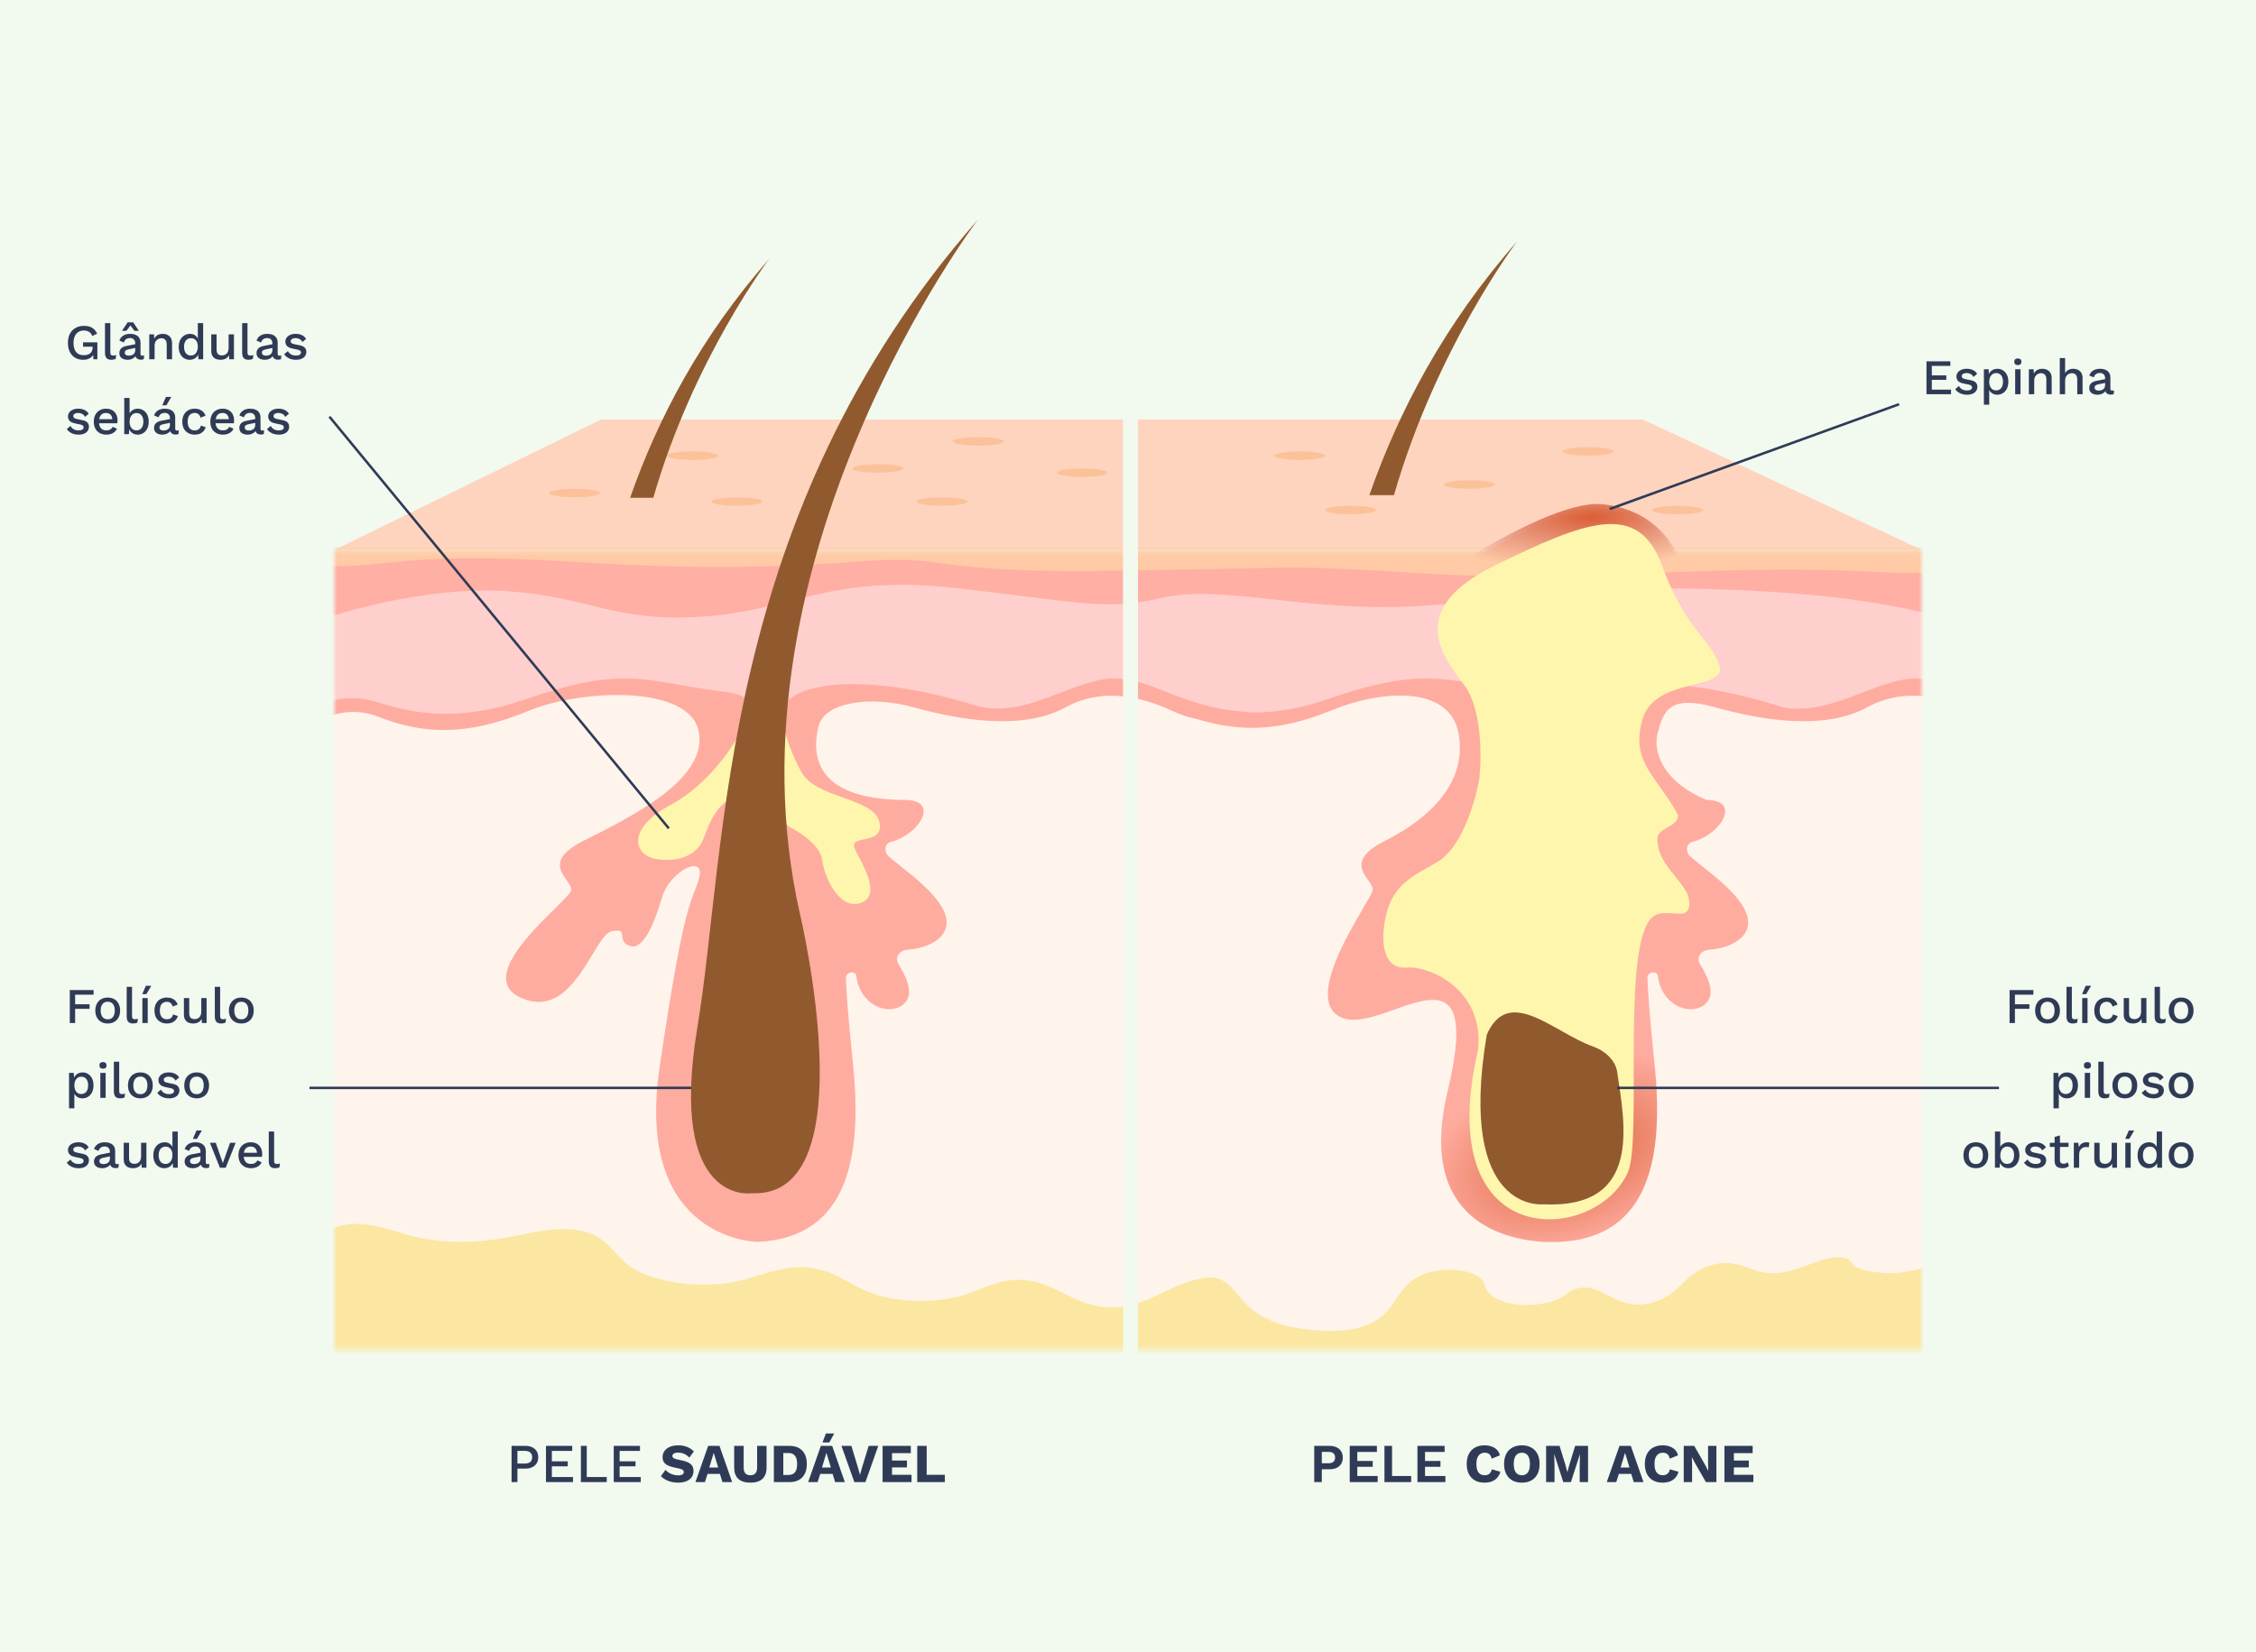 <svg xmlns="http://www.w3.org/2000/svg" xmlns:xlink="http://www.w3.org/1999/xlink" width="452" height="331" fill="none" xmlns:v="https://vecta.io/nano"><path fill="#f2f9ef" d="M0 0h452v331H0z"/><path d="M329.182 84.077H120.391L67.055 110.172H385L329.182 84.077Z" fill="#fed4be"/><g fill="#fbc29a"><path d="M115.118 99.654c2.821 0 5.107-.382 5.107-.854s-2.286-.854-5.107-.854-5.106.382-5.106.854 2.286.854 5.106.854z"/><use xlink:href="#D"/><use xlink:href="#E"/><use xlink:href="#E" x="41.123"/><path d="M175.874 94.725c2.821 0 5.107-.382 5.107-.854s-2.286-.854-5.107-.854-5.106.382-5.106.854 2.286.854 5.106.854zm20.114-5.421c2.82 0 5.106-.382 5.106-.854s-2.286-.854-5.106-.854-5.107.382-5.107.854 2.286.854 5.107.854zm20.837 6.276c2.821 0 5.107-.382 5.107-.854s-2.286-.854-5.107-.854-5.106.382-5.106.854 2.286.854 5.106.854zm53.813 7.486c2.82 0 5.107-.383 5.107-.854s-2.287-.854-5.107-.854-5.107.382-5.107.854 2.287.854 5.107.854zm47.551-11.756c2.82 0 5.106-.382 5.106-.854s-2.286-.854-5.106-.854-5.107.382-5.107.854 2.286.854 5.107.854zm-23.78 6.638c2.821 0 5.107-.382 5.107-.854s-2.286-.854-5.107-.854-5.106.382-5.106.854 2.286.854 5.106.854z"/><use xlink:href="#D" x="121.668"/><path d="M336.062 103.066c2.82 0 5.106-.383 5.106-.854s-2.286-.854-5.106-.854-5.107.382-5.107.854 2.286.854 5.107.854z"/></g><mask id="A" maskUnits="userSpaceOnUse" x="67" y="110" width="318" height="161" mask-type="alpha"><path fill="#d9d9d9" d="M67 110.214h318v160.307H67z"/></mask><g mask="url(#A)"><path d="M390.227 135.479H60.029V267.907H390.227V135.479Z" fill="#fef4ec"/><path d="M388.484 111.085H59.158v18.296H388.484v-18.296z" fill="#ffafa4"/><path d="M66.104 123.58s19.011-6.355 35.909-5.083 20.701 6.144 38.444 5.083 25.632-8.545 50.556-5.792 30.129 4.733 41.96 1.978 28.799 2.973 50.673 1.696c19.363-1.131 31.791-3.982 54.823-3.516 23.57.479 37.986 2.363 50.657 5.752l-1.512 13.524-24.394 5.227-28.315-3.92-20.609 4.902-26.874-6.209-15.653 3.074-23.552 3.896-25.702-6.404-23.087 5.532-24.473-5.532-25.187 6.404-27.009-6.404-30.493 6.404-27.88-3.016 1.717-17.596z" fill="#fecfcc"/><path d="M151.778 248.862s-24.745-.2-19.618-35.049 6.491-32.768 7.895-37.812-5.812-1.486-7.36 3.682-3.795 10.971-6.607 9.835.14-3.657-3.513-2.901-7.59 18.032-18.131 13.366 9.559-19.418 9.98-21.561-6.747-5.296 2.531-9.962 24.88-12.23 23.052-21.813-23.753-8.448-33.876-4.288-19.255 5.674-30.36 1.262-20.38 7.817-20.38 7.817l11.666-11.096s2.812-1.009 7.168 0 14.197 5.674 31.203-.253 22.542-4.258 33.675-2.342c10.35 1.782 11.867.072 11.164 9.15l6.579-5.135s.893-2.437 5.683-3.718c7.784-2.082 20.217-.628 32.721 3.271 10.077 3.144 20.212-5.674 28.417-5.343s13.223 6.041 26.727 6.73l-5.442 1.6s-4.638.641-9.511-1.6-13.437-5.614-21.996-.94-21.07 2.556-30.287 0c-8.81-2.443-17.987-1.087-19.175 3.819s-1.563 14.655 17.361 14.72c7.015.023 2.963 6.88-2.834 8.4-1.295.339-1.45 1.996-.507 2.86 2.328 2.127 7.688 5.655 10.356 9.644 3.544 5.301-.694 8.669-6.644 9.126-1.572.121-2.482 1.633-1.703 2.865 1.48 2.337 2.945 5.51 1.57 7.422-2.36 3.28-9.243 1.584-10.046-5.214l-.131-.269c-.699-.607-1.946-.137-1.919.788.072 2.587.406 7.588 1.395 17.068 1.899 18.241-.629 35.046-19.103 35.871z" fill="#ffaca0"/><use xlink:href="#F" fill="#ffaca0"/><use xlink:href="#F" fill="url(#B)"/><path d="M148.35 146.799s-5.041 9.684-13.98 14.489-7.422 10.099-2.867 10.855 8.264-.907 9.445-4.086 2.998-8.068 7.402-8.497 9.686 6.084 9.686 6.084 6.188 2.926 6.692 6.679 3.541 10.107 7.758 8.594.336-7.564-1.182-10.741 5.99-.566 4.891-5.447-12.546-4.691-15.515-9.834-4.048-10.742-4.048-10.742l-8.282 2.646z" fill="#fff6ad"/><path d="M65.133 113.378c5.452.343 10.885-.49 16.299-.964 16.16-1.417 32.668.343 49.033.962 12.284.465 24.673.284 36.88-.539 6.728-.454 13.703-1.094 20.194-.107 14.681 2.234 30.624 1.71 45.981 1.466l25.283-.467c8.861.063 17.671.623 26.458 1.182 29.136 1.855 58.883-1.87 88.112-.416 4.872.242 9.811.555 14.645.16 2.674-1.601 1.109-4.495-2.635-5.436-1.724-.433-3.718-.498-5.646-.553l-87.911-1.897c-22.995-.145-45.991.124-68.979.391l-68.887.802c-23.557-.297-47.163-.015-70.684.689l-10.808.371c-2.164.088-4.455.206-6.183.854s-2.635 2.721-1.151 3.502z" fill="#ffcaa5"/><path d="M64.794 248.91c-1.915-1.925 3.314-3.943 7.586-3.621s7.694 1.88 11.648 2.742c5.404 1.179 11.73 1.01 17.273.007 4.942-.893 10.237-2.431 15.071-1.406 5.21 1.106 6.392 4.429 9.424 6.806 4.504 3.532 14.532 5.004 22.176 3.257 4.45-1.018 8.481-3.007 13.35-2.736 5.45.304 8.45 3.206 12.691 4.936 5.334 2.174 13.529 2.406 19.324.544 3.399-1.092 6.31-2.867 10.353-2.963 7.303-.169 10.967 5.116 18.235 5.504 8.059.431 12.357-5.233 20.308-6.016 7.392.087 4.085 9.795 22.738 10.692 11.083.532 13.358-4.296 14.672-6.266s2.752-4.103 6.206-5.265c4.485-1.507 11.021-.408 11.583 2.272.996 4.774 11.687 5.333 16.241 2.04.671-.486 1.369-1.005 2.431-1.264 3.83-.932 6.338 2.311 10.311 3.081 4.5.872 8.497-1.685 10.512-3.867s5.563-4.819 10.226-4.193c2.431.326 4.109 1.504 6.532 1.841 3.779.527 7.19-1.115 10.412-2.231s6.221-1.355 7.113.544c.589 1.256 6.097 1.947 8.667 1.756s4.83-.913 7.21-1.428 5.241-.817 7.497-.179l-7.691 23.122H64.387l.407-27.709z" fill="#fbe7a2"/></g><path d="M320.985 101.907c-7.38-.71-21.966 7.556-28.336 11.778l44.45.627c-2.057-5.695-6.888-11.518-16.114-12.405z" fill="#ffcaa5"/><path d="M320.985 101.035c-7.38-.71-21.966 7.557-28.336 11.779l44.45.627c-2.057-5.696-6.888-11.518-16.114-12.406z" fill="url(#C)"/><path d="M150.598 239.112s-16.864 2.663-10.867-33.296S143.852 103.267 195.943 44c0 0-51.726 68.093-35.697 139.013 0 .002 13.702 57.192-9.648 56.099z" fill="#905a2e"/><path d="M336.715 183.101c2.355 0 1.931-3.139 1.051-4.569-2.062-3.35-5.854-6.275-5.703-10.504.08-2.247 4.147-2.213 4.147-4.669-4.147-7.841-9.619-10.455-7.148-19.167s17.167-5.663 15.425-10.891-6.721-6.969-11.523-20.038-15.485-8.712-33.346 0c-17.811 8.688-10.928 17.81-6.326 23.909l.037.05c3.682 4.879 3.546 14.811 3.018 19.167-1.029 5.148-3.666 13.708-8.57 16.474s-8.589 4.493-10.038 10.371c-.956 3.882-1.396 11.123 4.219 10.655 4.312-.359 15.482 4.319 14.175 16.517-9.583 41.383 23.959 38.769 30.058 24.394 2.957-6.97-1.743-48.353 5.572-51.466 1.243-.654 3.574-.233 4.952-.233z" fill="#fff6ad"/><g fill="#905a2e"><path d="M309.202 241.334s-17.324 1.981-11.327-33.978c4.414-10.067 13.43-.415 21.369 2.378 2.232.786 4.424 2.718 4.764 5.06 1.477 10.179 5.201 27.477-14.806 26.54z"/><path d="M126.242 99.759h4.647c8.018-27.855 23.258-47.918 23.258-47.918-13.809 15.711-22.377 32.134-27.905 47.918zm148.112-.537h4.932c8.512-29.569 24.689-50.866 24.689-50.866-14.658 16.678-23.754 34.111-29.621 50.866z" fill-rule="evenodd"/></g><path fill="#f2f9ef" d="M225 52.786h3v243h-3z"/><path d="M134 166L66 83.5M138.5 218H62m338.5 0H324m-1.5-116l58-21" stroke="#2f3b56" stroke-width=".5"/><g fill="#2f3b56"><path d="M16.66 72.1c-.62 0-1.157-.137-1.61-.41s-.807-.66-1.06-1.16c-.253-.507-.38-1.117-.38-1.83 0-.7.13-1.303.39-1.81.267-.507.64-.897 1.12-1.17.487-.28 1.043-.42 1.67-.42.687 0 1.24.127 1.66.38.427.253.767.647 1.02 1.18l-.99.47c-.127-.367-.337-.64-.63-.82-.287-.187-.637-.28-1.05-.28s-.777.097-1.09.29c-.307.193-.547.477-.72.85-.173.367-.26.81-.26 1.33 0 .527.077.977.23 1.35.153.367.383.647.69.84.313.193.697.29 1.15.29.247 0 .477-.03.69-.09.213-.067.4-.16.56-.28.16-.127.283-.283.37-.47.093-.193.14-.42.14-.68v-.19h-1.92v-.87h2.87V72h-.8l-.06-1.33.2.1c-.16.42-.427.747-.8.98-.367.233-.83.35-1.39.35zm5.446-7.35v5.85c0 .247.043.417.13.51s.23.14.43.14c.12 0 .22-.007.3-.02.087-.02.193-.053.32-.1l-.12.8c-.113.053-.243.093-.39.12-.147.033-.293.05-.44.05-.447 0-.777-.113-.99-.34-.207-.233-.31-.59-.31-1.07v-5.94h1.07zm4.985 4.04c0-.333-.093-.59-.28-.77-.18-.187-.43-.28-.75-.28-.3 0-.557.07-.77.21s-.37.367-.47.68l-.9-.38c.127-.407.373-.733.74-.98.373-.247.853-.37 1.44-.37.4 0 .753.067 1.06.2.307.127.547.32.72.58.18.26.27.593.27 1v2.23c0 .247.123.37.37.37.12 0 .237-.017.35-.05l-.06.74c-.153.073-.347.11-.58.11-.213 0-.407-.037-.58-.11-.167-.08-.3-.197-.4-.35-.093-.16-.14-.357-.14-.59v-.07l.22-.01c-.06.26-.183.477-.37.65-.187.167-.403.293-.65.38-.247.08-.497.12-.75.12-.313 0-.597-.05-.85-.15-.247-.1-.443-.25-.59-.45-.14-.207-.21-.46-.21-.76 0-.373.12-.68.36-.92.247-.24.593-.403 1.04-.49l1.94-.38-.01.75-1.41.29c-.28.053-.49.13-.63.23s-.21.247-.21.44c0 .187.07.337.21.45.147.107.34.16.58.16.167 0 .327-.02.48-.06.16-.04.303-.103.43-.19.127-.093.223-.21.29-.35.073-.147.11-.32.11-.52v-1.36zm.73-2.5h-.88l-.81-1.07-.81 1.07h-.88l1.13-1.69h1.12l1.13 1.69zM29.904 72v-5h.95l.07 1.3-.14-.14c.093-.287.227-.523.4-.71.18-.193.39-.333.63-.42.247-.087.507-.13.78-.13.353 0 .67.07.95.21.287.133.513.337.68.61s.25.62.25 1.04V72h-1.07v-2.91c0-.493-.103-.833-.31-1.02-.2-.193-.453-.29-.76-.29-.22 0-.433.053-.64.16-.207.1-.38.263-.52.49-.133.227-.2.53-.2.91V72h-1.07zm8.111.1c-.413 0-.79-.103-1.13-.31-.333-.207-.597-.503-.79-.89s-.29-.85-.29-1.39c0-.56.103-1.033.31-1.42s.483-.68.83-.88c.347-.207.727-.31 1.14-.31.427 0 .787.117 1.08.35s.49.537.59.91l-.12.11v-3.52h1.07V72h-.95l-.08-1.36.14.01c-.047.3-.157.56-.33.78-.173.213-.39.38-.65.5-.253.113-.527.17-.82.17zm.23-.86c.287 0 .533-.073.74-.22s.367-.353.48-.62.17-.587.17-.96c0-.347-.057-.643-.17-.89-.113-.253-.273-.447-.48-.58-.2-.133-.433-.2-.7-.2-.447 0-.793.153-1.04.46s-.37.73-.37 1.27.12.967.36 1.28c.24.307.577.46 1.01.46zm5.9.86c-.327 0-.63-.06-.91-.18-.273-.12-.493-.313-.66-.58s-.25-.613-.25-1.04V67h1.07v3.03c0 .453.097.767.29.94.193.167.463.25.81.25.167 0 .327-.027.48-.08.16-.06.303-.15.43-.27.127-.127.223-.287.29-.48.073-.193.11-.42.11-.68V67h1.07v5h-.94l-.05-.81c-.173.313-.407.543-.7.69s-.64.22-1.04.22zm5.442-7.35v5.85c0 .247.043.417.13.51s.23.14.43.14c.12 0 .22-.007.3-.02.087-.02.193-.053.32-.1l-.12.8c-.113.053-.243.093-.39.12-.147.033-.293.05-.44.05-.447 0-.777-.113-.99-.34-.207-.233-.31-.59-.31-1.07v-5.94h1.07zm4.985 4.04c0-.333-.093-.59-.28-.77-.18-.187-.43-.28-.75-.28-.3 0-.557.07-.77.21s-.37.367-.47.68l-.9-.38c.127-.407.373-.733.74-.98.373-.247.853-.37 1.44-.37.4 0 .753.067 1.06.2.307.127.547.32.72.58.18.26.27.593.27 1v2.23c0 .247.123.37.37.37.12 0 .237-.017.35-.05l-.06.74c-.153.073-.347.11-.58.11-.213 0-.407-.037-.58-.11-.167-.08-.3-.197-.4-.35-.093-.16-.14-.357-.14-.59v-.07l.22-.01c-.06.26-.183.477-.37.65-.187.167-.403.293-.65.38-.247.08-.497.12-.75.12-.313 0-.597-.05-.85-.15-.247-.1-.443-.25-.59-.45-.14-.207-.21-.46-.21-.76 0-.373.12-.68.36-.92.247-.24.593-.403 1.04-.49l1.94-.38-.01.75-1.41.29c-.28.053-.49.13-.63.23s-.21.247-.21.44c0 .187.07.337.21.45.147.107.34.16.58.16.167 0 .327-.02.48-.06.16-.04.303-.103.43-.19.127-.093.223-.21.29-.35.073-.147.11-.32.11-.52v-1.36zm4.713 3.31c-.5 0-.957-.097-1.37-.29s-.74-.467-.98-.82l.74-.64c.147.273.357.493.63.66.28.16.613.24 1 .24.307 0 .55-.053.73-.16s.27-.257.27-.45c0-.127-.043-.237-.13-.33-.08-.1-.237-.177-.47-.23l-1.05-.22c-.533-.107-.913-.277-1.14-.51-.227-.24-.34-.543-.34-.91 0-.273.08-.527.24-.76s.393-.42.7-.56c.313-.147.687-.22 1.12-.22.5 0 .927.09 1.28.27.353.173.623.423.81.75l-.74.62c-.127-.267-.313-.463-.56-.59-.247-.133-.503-.2-.77-.2-.213 0-.397.027-.55.08s-.27.127-.35.22-.12.203-.12.33c0 .133.05.25.15.35s.28.177.54.23l1.14.24c.48.093.817.253 1.01.48.2.22.3.49.3.81s-.083.603-.25.85c-.167.24-.407.427-.72.56s-.687.2-1.12.2zM15.73 87.1c-.5 0-.957-.097-1.37-.29s-.74-.467-.98-.82l.74-.64c.147.273.357.493.63.66.28.16.613.24 1 .24.307 0 .55-.053.73-.16s.27-.257.27-.45c0-.127-.043-.237-.13-.33-.08-.1-.237-.177-.47-.23l-1.05-.22c-.533-.107-.913-.277-1.14-.51-.227-.24-.34-.543-.34-.91 0-.273.08-.527.24-.76s.393-.42.7-.56c.313-.147.687-.22 1.12-.22.5 0 .927.09 1.28.27.353.173.623.423.81.75l-.74.62c-.127-.267-.313-.463-.56-.59-.247-.133-.503-.2-.77-.2-.213 0-.397.027-.55.08s-.27.127-.35.22-.12.203-.12.33c0 .133.05.25.15.35s.28.177.54.23l1.14.24c.48.093.817.253 1.01.48.2.22.3.49.3.81s-.083.603-.25.85c-.167.24-.407.427-.72.56s-.687.2-1.12.2zm5.583 0c-.5 0-.94-.103-1.32-.31s-.677-.503-.89-.89c-.207-.393-.31-.86-.31-1.4s.103-1.003.31-1.39c.213-.393.507-.693.88-.9s.797-.31 1.27-.31c.487 0 .9.1 1.24.3s.6.473.78.82.27.74.27 1.18l-.01.34-.03.28h-4.02V84h3.55l-.53.16c0-.453-.113-.8-.34-1.04-.227-.247-.537-.37-.93-.37-.287 0-.537.067-.75.2s-.377.333-.49.6c-.113.26-.17.58-.17.96 0 .373.06.69.18.95s.29.457.51.59.48.2.78.2c.333 0 .603-.063.81-.19s.37-.303.49-.53l.85.4c-.12.24-.283.45-.49.63-.2.173-.44.307-.72.4s-.587.14-.92.14zm6.261 0c-.293 0-.563-.057-.81-.17-.24-.113-.443-.27-.61-.47-.167-.207-.29-.437-.37-.69l.13-.17-.08 1.4h-.94v-7.25h1.07v3.51l-.12-.17c.127-.347.343-.63.65-.85.307-.227.677-.34 1.11-.34.4 0 .767.103 1.1.31.34.207.607.503.8.89s.29.857.29 1.41c0 .54-.1 1.003-.3 1.39-.193.387-.46.683-.8.89-.333.207-.707.31-1.12.31zm-.23-.86c.433 0 .77-.153 1.01-.46.247-.313.37-.74.37-1.28s-.12-.963-.36-1.27-.577-.46-1.01-.46c-.28 0-.523.073-.73.22-.207.14-.37.34-.49.6-.113.26-.17.57-.17.93 0 .353.057.66.17.92.113.253.273.45.48.59.213.14.457.21.73.21zm6.7-2.45c0-.333-.093-.59-.28-.77-.18-.187-.43-.28-.75-.28-.3 0-.557.07-.77.21s-.37.367-.47.68l-.9-.38c.127-.407.373-.733.74-.98.373-.247.853-.37 1.44-.37.4 0 .753.067 1.06.2.307.127.547.32.72.58.18.26.27.593.27 1v2.23c0 .247.123.37.37.37.12 0 .237-.017.35-.05l-.06.74c-.153.073-.347.11-.58.11-.213 0-.407-.037-.58-.11-.167-.08-.3-.197-.4-.35-.093-.16-.14-.357-.14-.59v-.07l.22-.01c-.06.26-.183.477-.37.65-.187.167-.403.293-.65.38-.247.08-.497.12-.75.12-.313 0-.597-.05-.85-.15-.247-.1-.443-.25-.59-.45-.14-.207-.21-.46-.21-.76 0-.373.12-.68.36-.92.247-.24.593-.403 1.04-.49l1.94-.38-.01.75-1.41.29c-.28.053-.49.13-.63.23s-.21.247-.21.44c0 .187.07.337.21.45.147.107.34.16.58.16.167 0 .327-.02.48-.06.16-.04.303-.103.43-.19.127-.093.223-.21.29-.35.073-.147.11-.32.11-.52v-1.36zm-.8-4.25h1.08l-.99 1.68h-.82l.73-1.68zm5.763 2.36c.4 0 .74.06 1.02.18.287.113.527.277.72.49s.34.457.44.73l-1.01.4c-.087-.307-.227-.54-.42-.7-.187-.167-.433-.25-.74-.25-.3 0-.557.07-.77.21-.213.133-.377.33-.49.59-.107.26-.16.58-.16.96 0 .373.057.69.17.95s.277.457.49.59.467.2.76.2c.227 0 .423-.037.59-.11.167-.08.303-.19.41-.33.113-.147.19-.323.23-.53l.97.33c-.093.3-.24.563-.44.79-.193.22-.437.393-.73.52-.293.12-.63.18-1.01.18-.493 0-.93-.103-1.31-.31s-.677-.503-.89-.89c-.207-.393-.31-.86-.31-1.4s.103-1.003.31-1.39c.213-.393.507-.693.88-.9.38-.207.81-.31 1.29-.31zm5.655 5.2c-.5 0-.94-.103-1.32-.31s-.677-.503-.89-.89c-.207-.393-.31-.86-.31-1.4s.103-1.003.31-1.39c.213-.393.507-.693.88-.9s.797-.31 1.27-.31c.487 0 .9.1 1.24.3s.6.473.78.82.27.74.27 1.18l-.01.34-.03.28h-4.02V84h3.55l-.53.16c0-.453-.113-.8-.34-1.04-.227-.247-.537-.37-.93-.37-.287 0-.537.067-.75.2s-.377.333-.49.6c-.113.26-.17.58-.17.96 0 .373.06.69.18.95s.29.457.51.59.48.2.78.2c.333 0 .603-.063.81-.19s.37-.303.49-.53l.85.4c-.12.24-.283.45-.49.63-.2.173-.44.307-.72.4s-.587.14-.92.14zm6.471-3.31c0-.333-.093-.59-.28-.77-.18-.187-.43-.28-.75-.28-.3 0-.557.07-.77.21s-.37.367-.47.68l-.9-.38c.127-.407.373-.733.74-.98.373-.247.853-.37 1.44-.37.4 0 .753.067 1.06.2.307.127.547.32.72.58.18.26.27.593.27 1v2.23c0 .247.123.37.37.37.12 0 .237-.017.35-.05l-.06.74c-.153.073-.347.11-.58.11-.213 0-.407-.037-.58-.11-.167-.08-.3-.197-.4-.35-.093-.16-.14-.357-.14-.59v-.07l.22-.01c-.06.26-.183.477-.37.65-.187.167-.403.293-.65.38-.247.08-.497.12-.75.12-.313 0-.597-.05-.85-.15-.247-.1-.443-.25-.59-.45-.14-.207-.21-.46-.21-.76 0-.373.12-.68.36-.92.247-.24.593-.403 1.04-.49l1.94-.38-.01.75-1.41.29c-.28.053-.49.13-.63.23s-.21.247-.21.44c0 .187.07.337.21.45.147.107.34.16.58.16.167 0 .327-.02.48-.06.16-.04.303-.103.43-.19.127-.093.223-.21.29-.35.073-.147.11-.32.11-.52v-1.36zm4.713 3.31c-.5 0-.957-.097-1.37-.29s-.74-.467-.98-.82l.74-.64c.147.273.357.493.63.66.28.16.613.24 1 .24.307 0 .55-.053.73-.16s.27-.257.27-.45c0-.127-.043-.237-.13-.33-.08-.1-.237-.177-.47-.23l-1.05-.22c-.533-.107-.913-.277-1.14-.51-.227-.24-.34-.543-.34-.91 0-.273.08-.527.24-.76s.393-.42.7-.56c.313-.147.687-.22 1.12-.22.5 0 .927.09 1.28.27.353.173.623.423.81.75l-.74.62c-.127-.267-.313-.463-.56-.59-.247-.133-.503-.2-.77-.2-.213 0-.397.027-.55.08s-.27.127-.35.22-.12.203-.12.33c0 .133.05.25.15.35s.28.177.54.23l1.14.24c.48.093.817.253 1.01.48.2.22.3.49.3.81s-.083.603-.25.85c-.167.24-.407.427-.72.56s-.687.2-1.12.2zM385.98 79v-6.6h4.78v.92h-3.71v1.9h2.9v.9h-2.9v1.96h3.85V79h-4.92zm8.107.1c-.5 0-.956-.097-1.37-.29s-.74-.467-.98-.82l.74-.64c.147.273.357.493.63.66.28.16.614.24 1 .24.307 0 .55-.053.73-.16s.27-.257.27-.45c0-.127-.043-.237-.13-.33-.08-.1-.236-.177-.47-.23l-1.05-.22c-.533-.107-.913-.277-1.14-.51-.226-.24-.34-.543-.34-.91 0-.273.08-.527.24-.76s.394-.42.7-.56c.314-.147.687-.22 1.12-.22.5 0 .927.09 1.28.27.354.173.624.423.81.75l-.74.62c-.126-.267-.313-.463-.56-.59-.246-.133-.503-.2-.77-.2-.213 0-.396.027-.55.08s-.27.127-.35.22-.12.203-.12.33c0 .133.05.25.15.35s.28.177.54.23l1.14.24c.48.093.817.253 1.01.48.2.22.3.49.3.81s-.083.603-.25.85c-.166.24-.406.427-.72.56s-.686.2-1.12.2zm3.393 2V74h.95l.08 1.4-.14-.17c.08-.26.204-.49.37-.69s.374-.357.62-.47c.254-.113.53-.17.83-.17.407 0 .777.103 1.11.31s.597.503.79.89c.194.38.29.843.29 1.39s-.1 1.017-.3 1.41c-.193.387-.46.683-.8.89-.333.207-.706.31-1.12.31-.426 0-.79-.11-1.09-.33-.3-.227-.513-.513-.64-.86l.12-.17v3.36h-1.07zm2.45-2.87c.434 0 .77-.153 1.01-.46.247-.307.37-.73.37-1.27s-.12-.963-.36-1.27c-.24-.313-.573-.47-1-.47-.28 0-.526.073-.74.22-.206.14-.37.34-.49.6-.113.253-.17.56-.17.92 0 .353.057.66.17.92s.274.46.48.6.45.21.73.21zm4.36-5.07c-.233 0-.413-.057-.54-.17-.12-.12-.18-.287-.18-.5s.06-.377.18-.49c.127-.113.307-.17.54-.17.227 0 .4.057.52.17.127.113.19.277.19.49s-.063.38-.19.5c-.12.113-.293.17-.52.17zm.53.84v5h-1.07v-5h1.07zm1.674 5v-5h.95l.07 1.3-.14-.14c.093-.287.227-.523.4-.71.18-.193.39-.333.63-.42.247-.087.507-.13.78-.13.353 0 .67.07.95.21.287.133.513.337.68.61s.25.62.25 1.04V79h-1.07v-2.91c0-.493-.103-.833-.31-1.02-.2-.193-.453-.29-.76-.29-.22 0-.433.053-.64.16-.207.1-.38.263-.52.49-.133.227-.2.53-.2.91V79h-1.07zm6.191 0v-7.25h1.07v3.05c.167-.313.39-.54.67-.68.287-.147.604-.22.95-.22.354 0 .67.07.95.21.287.133.514.337.68.61s.25.62.25 1.04V79h-1.07v-2.9c0-.493-.103-.837-.31-1.03-.2-.193-.453-.29-.76-.29-.213 0-.426.053-.64.16-.206.1-.38.267-.52.5-.133.227-.2.533-.2.92V79h-1.07zm9.082-3.21c0-.333-.093-.59-.28-.77-.18-.187-.43-.28-.75-.28-.3 0-.557.07-.77.21s-.37.367-.47.68l-.9-.38c.127-.407.373-.733.74-.98.373-.247.853-.37 1.44-.37.4 0 .753.067 1.06.2.307.127.547.32.72.58.18.26.27.593.27 1v2.23c0 .247.123.37.37.37.12 0 .237-.017.35-.05l-.06.74c-.153.073-.347.11-.58.11-.213 0-.407-.037-.58-.11-.167-.08-.3-.197-.4-.35-.093-.16-.14-.357-.14-.59v-.07l.22-.01c-.06.26-.183.477-.37.65-.187.167-.403.293-.65.38-.247.08-.497.12-.75.12-.313 0-.597-.05-.85-.15-.247-.1-.443-.25-.59-.45-.14-.207-.21-.46-.21-.76 0-.373.12-.68.36-.92.247-.24.593-.403 1.04-.49l1.94-.38-.01.75-1.41.29c-.28.053-.49.13-.63.23s-.21.247-.21.44c0 .187.07.337.21.45.147.107.34.16.58.16.167 0 .327-.02.48-.06.16-.04.303-.103.43-.19.127-.093.223-.21.29-.35.073-.147.11-.32.11-.52v-1.36z"/><path d="M407.4 199.32h-3.7v1.92h2.9v.92h-2.9V205h-1.07v-6.6h4.77v.92zm2.836.58c.487 0 .917.103 1.29.31s.664.507.87.9c.214.387.32.85.32 1.39s-.106 1.007-.32 1.4c-.206.387-.496.683-.87.89s-.803.31-1.29.31-.916-.103-1.29-.31-.666-.503-.88-.89c-.213-.393-.32-.86-.32-1.4s.107-1.003.32-1.39c.214-.393.507-.693.88-.9s.804-.31 1.29-.31zm0 .84c-.3 0-.556.07-.77.21-.206.133-.366.33-.48.59s-.17.58-.17.96c0 .373.057.693.17.96.114.26.274.46.48.6.214.133.47.2.77.2s.554-.067.76-.2c.207-.14.367-.34.48-.6.114-.267.17-.587.17-.96 0-.38-.056-.7-.17-.96s-.273-.457-.48-.59c-.206-.14-.46-.21-.76-.21zm4.866-2.99v5.85c0 .247.044.417.13.51s.23.14.43.14c.12 0 .22-.007.3-.02.087-.02.194-.053.32-.1l-.12.8c-.113.053-.243.093-.39.12-.146.033-.293.05-.44.05-.446 0-.776-.113-.99-.34-.206-.233-.31-.59-.31-1.07v-5.94h1.07zm3.146 2.25v5h-1.07v-5h1.07zm-.37-2.46h1.08l-.99 1.68h-.82l.73-1.68zm4.204 2.36c.4 0 .74.06 1.02.18.286.113.526.277.72.49s.34.457.44.73l-1.01.4c-.087-.307-.227-.54-.42-.7-.187-.167-.434-.25-.74-.25-.3 0-.557.07-.77.21-.214.133-.377.33-.49.59-.107.26-.16.58-.16.96 0 .373.056.69.17.95s.276.457.49.59.466.2.76.2c.226 0 .423-.037.59-.11.166-.08.303-.19.41-.33.113-.147.19-.323.23-.53l.97.33c-.094.3-.24.563-.44.79-.194.22-.437.393-.73.52-.294.12-.63.18-1.01.18-.494 0-.93-.103-1.31-.31s-.677-.503-.89-.89c-.207-.393-.31-.86-.31-1.4s.103-1.003.31-1.39c.213-.393.506-.693.88-.9.38-.207.81-.31 1.29-.31zm5.235 5.2c-.327 0-.63-.06-.91-.18-.273-.12-.493-.313-.66-.58s-.25-.613-.25-1.04V200h1.07v3.03c0 .453.097.767.29.94.193.167.463.25.81.25.167 0 .327-.027.48-.08.16-.06.303-.15.43-.27.127-.127.223-.287.29-.48.073-.193.11-.42.11-.68V200h1.07v5h-.94l-.05-.81c-.173.313-.407.543-.7.69s-.64.22-1.04.22zm5.442-7.35v5.85c0 .247.043.417.13.51s.23.14.43.14c.12 0 .22-.007.3-.02.086-.02.193-.053.32-.1l-.12.8c-.114.053-.244.093-.39.12-.147.033-.294.05-.44.05-.447 0-.777-.113-.99-.34-.207-.233-.31-.59-.31-1.07v-5.94h1.07zm4.245 2.15c.487 0 .917.103 1.29.31s.663.507.87.9c.213.387.32.85.32 1.39s-.107 1.007-.32 1.4c-.207.387-.497.683-.87.89s-.803.31-1.29.31-.917-.103-1.29-.31-.667-.503-.88-.89c-.213-.393-.32-.86-.32-1.4s.107-1.003.32-1.39c.213-.393.507-.693.88-.9s.803-.31 1.29-.31zm0 .84c-.3 0-.557.07-.77.21-.207.133-.367.33-.48.59s-.17.58-.17.96c0 .373.057.693.17.96.113.26.273.46.48.6.213.133.47.2.77.2s.553-.067.76-.2c.207-.14.367-.34.48-.6.113-.267.17-.587.17-.96 0-.38-.057-.7-.17-.96s-.273-.457-.48-.59c-.207-.14-.46-.21-.76-.21zm-25.578 21.36V215h.95l.08 1.4-.14-.17c.08-.26.203-.49.37-.69s.373-.357.62-.47c.253-.113.53-.17.83-.17.406 0 .776.103 1.11.31s.596.503.79.89c.193.38.29.843.29 1.39s-.1 1.017-.3 1.41c-.194.387-.46.683-.8.89-.334.207-.707.31-1.12.31-.427 0-.79-.11-1.09-.33-.3-.227-.514-.513-.64-.86l.12-.17v3.36h-1.07zm2.45-2.87c.433 0 .77-.153 1.01-.46.246-.307.37-.73.37-1.27s-.12-.963-.36-1.27c-.24-.313-.574-.47-1-.47-.28 0-.527.073-.74.22-.207.14-.37.34-.49.6-.114.253-.17.56-.17.92 0 .353.056.66.17.92s.273.46.48.6.45.21.73.21zm4.359-5.07c-.233 0-.413-.057-.54-.17-.12-.12-.18-.287-.18-.5s.06-.377.18-.49c.127-.113.307-.17.54-.17.227 0 .4.057.52.17.127.113.19.277.19.49s-.063.38-.19.5c-.12.113-.293.17-.52.17zm.53.84v5h-1.07v-5h1.07zm2.714-2.25v5.85c0 .247.044.417.13.51s.23.14.43.14c.12 0 .22-.007.3-.02.087-.02.194-.053.32-.1l-.12.8c-.113.053-.243.093-.39.12-.146.033-.293.05-.44.05-.446 0-.776-.113-.99-.34-.206-.233-.31-.59-.31-1.07v-5.94h1.07zm4.246 2.15c.486 0 .916.103 1.29.31s.663.507.87.9c.213.387.32.85.32 1.39s-.107 1.007-.32 1.4c-.207.387-.497.683-.87.89s-.804.31-1.29.31-.917-.103-1.29-.31-.667-.503-.88-.89c-.214-.393-.32-.86-.32-1.4s.106-1.003.32-1.39c.213-.393.506-.693.88-.9s.803-.31 1.29-.31zm0 .84c-.3 0-.557.07-.77.21-.207.133-.367.33-.48.59s-.17.58-.17.96c0 .373.056.693.17.96.113.26.273.46.48.6.213.133.47.2.77.2s.553-.067.76-.2c.206-.14.366-.34.48-.6.113-.267.17-.587.17-.96 0-.38-.057-.7-.17-.96s-.274-.457-.48-.59c-.207-.14-.46-.21-.76-.21zm5.726 4.36c-.5 0-.957-.097-1.37-.29s-.74-.467-.98-.82l.74-.64c.146.273.356.493.63.66.28.16.613.24 1 .24.306 0 .55-.053.73-.16s.27-.257.27-.45c0-.127-.044-.237-.13-.33-.08-.1-.237-.177-.47-.23l-1.05-.22c-.534-.107-.914-.277-1.14-.51-.227-.24-.34-.543-.34-.91 0-.273.08-.527.24-.76s.393-.42.7-.56c.313-.147.686-.22 1.12-.22.5 0 .926.09 1.28.27.353.173.623.423.81.75l-.74.62c-.127-.267-.314-.463-.56-.59-.247-.133-.504-.2-.77-.2-.214 0-.397.027-.55.08s-.27.127-.35.22-.12.203-.12.33c0 .133.05.25.15.35s.28.177.54.23l1.14.24c.48.093.816.253 1.01.48.2.22.3.49.3.81s-.084.603-.25.85c-.167.24-.407.427-.72.56s-.687.2-1.12.2zm5.553-5.2c.487 0 .917.103 1.29.31s.663.507.87.9c.213.387.32.85.32 1.39s-.107 1.007-.32 1.4c-.207.387-.497.683-.87.89s-.803.31-1.29.31-.917-.103-1.29-.31-.667-.503-.88-.89c-.213-.393-.32-.86-.32-1.4s.107-1.003.32-1.39c.213-.393.507-.693.88-.9s.803-.31 1.29-.31zm0 .84c-.3 0-.557.07-.77.21-.207.133-.367.33-.48.59s-.17.58-.17.96c0 .373.057.693.17.96.113.26.273.46.48.6.213.133.47.2.77.2s.553-.067.76-.2c.207-.14.367-.34.48-.6.113-.267.17-.587.17-.96 0-.38-.057-.7-.17-.96s-.273-.457-.48-.59c-.207-.14-.46-.21-.76-.21zm-41.133 13.16c.487 0 .917.103 1.29.31s.663.507.87.9c.213.387.32.85.32 1.39s-.107 1.007-.32 1.4c-.207.387-.497.683-.87.89s-.803.31-1.29.31-.917-.103-1.29-.31-.667-.503-.88-.89c-.213-.393-.32-.86-.32-1.4s.107-1.003.32-1.39c.213-.393.507-.693.88-.9s.803-.31 1.29-.31zm0 .84c-.3 0-.557.07-.77.21-.207.133-.367.33-.48.59s-.17.58-.17.96c0 .373.057.693.17.96.113.26.273.46.48.6.213.133.47.2.77.2s.553-.067.76-.2c.207-.14.367-.34.48-.6.113-.267.17-.587.17-.96 0-.38-.057-.7-.17-.96s-.273-.457-.48-.59c-.207-.14-.46-.21-.76-.21zm6.506 4.36c-.293 0-.563-.057-.81-.17-.24-.113-.443-.27-.61-.47-.166-.207-.29-.437-.37-.69l.13-.17-.08 1.4h-.94v-7.25h1.07v3.51l-.12-.17c.127-.347.344-.63.65-.85.307-.227.677-.34 1.11-.34.4 0 .767.103 1.1.31.34.207.607.503.8.89s.29.857.29 1.41c0 .54-.1 1.003-.3 1.39-.193.387-.46.683-.8.89-.333.207-.706.31-1.12.31zm-.23-.86c.434 0 .77-.153 1.01-.46.247-.313.37-.74.37-1.28s-.12-.963-.36-1.27-.576-.46-1.01-.46c-.28 0-.523.073-.73.22-.206.14-.37.34-.49.6-.113.26-.17.57-.17.93 0 .353.057.66.17.92.114.253.274.45.48.59.214.14.457.21.73.21zm5.72.86c-.5 0-.957-.097-1.37-.29s-.74-.467-.98-.82l.74-.64c.146.273.356.493.63.66.28.16.613.24 1 .24.306 0 .55-.053.73-.16s.27-.257.27-.45c0-.127-.044-.237-.13-.33-.08-.1-.237-.177-.47-.23l-1.05-.22c-.534-.107-.914-.277-1.14-.51-.227-.24-.34-.543-.34-.91 0-.273.08-.527.24-.76s.393-.42.7-.56c.313-.147.686-.22 1.12-.22.5 0 .926.09 1.28.27.353.173.623.423.81.75l-.74.62c-.127-.267-.314-.463-.56-.59-.247-.133-.504-.2-.77-.2-.214 0-.397.027-.55.08s-.27.127-.35.22-.12.203-.12.33c0 .133.05.25.15.35s.28.177.54.23l1.14.24c.48.093.816.253 1.01.48.2.22.3.49.3.81s-.084.603-.25.85c-.167.24-.407.427-.72.56s-.687.2-1.12.2zm4.853-6.57v4.97c0 .247.063.427.19.54.133.113.31.17.53.17.18 0 .336-.027.47-.08.133-.06.256-.14.37-.24l.24.78c-.154.133-.344.24-.57.32-.22.073-.467.11-.74.11-.287 0-.55-.047-.79-.14s-.427-.243-.56-.45c-.134-.213-.204-.49-.21-.83v-4.85l1.07-.3zm1.72 1.47v.84h-3.75V229h3.75zm1.058 5v-5h.91l.1.9c.133-.327.33-.573.59-.74.267-.173.593-.26.98-.26.1 0 .2.01.3.03.1.013.183.037.25.07l-.15.94c-.073-.027-.157-.047-.25-.06-.087-.02-.207-.03-.36-.03-.207 0-.41.057-.61.17-.2.107-.367.27-.5.49-.127.22-.19.5-.19.84V234h-1.07zm5.921.1c-.327 0-.63-.06-.91-.18-.274-.12-.494-.313-.66-.58s-.25-.613-.25-1.04V229h1.07v3.03c0 .453.096.767.29.94.193.167.463.25.81.25.166 0 .326-.027.48-.08.16-.06.303-.15.43-.27.126-.127.223-.287.29-.48.073-.193.11-.42.11-.68V229h1.07v5h-.94l-.05-.81c-.174.313-.407.543-.7.69s-.64.22-1.04.22zm5.471-5.1v5h-1.07v-5h1.07zm-.37-2.46h1.08l-.99 1.68h-.82l.73-1.68zm3.964 7.56c-.413 0-.79-.103-1.13-.31-.333-.207-.596-.503-.79-.89s-.29-.85-.29-1.39c0-.56.104-1.033.31-1.42s.484-.68.83-.88c.347-.207.727-.31 1.14-.31.427 0 .787.117 1.08.35s.49.537.59.91l-.12.11v-3.52h1.07V234h-.95l-.08-1.36.14.01c-.046.3-.156.56-.33.78-.173.213-.39.38-.65.5-.253.113-.526.17-.82.17zm.23-.86c.287 0 .534-.073.74-.22s.367-.353.48-.62.17-.587.17-.96c0-.347-.056-.643-.17-.89-.113-.253-.273-.447-.48-.58-.2-.133-.433-.2-.7-.2-.446 0-.793.153-1.04.46s-.37.73-.37 1.27.12.967.36 1.28c.24.307.577.46 1.01.46zm6.29-4.34c.487 0 .917.103 1.29.31s.663.507.87.9c.213.387.32.85.32 1.39s-.107 1.007-.32 1.4c-.207.387-.497.683-.87.89s-.803.31-1.29.31-.917-.103-1.29-.31-.667-.503-.88-.89c-.213-.393-.32-.86-.32-1.4s.107-1.003.32-1.39c.213-.393.507-.693.88-.9s.803-.31 1.29-.31zm0 .84c-.3 0-.557.07-.77.21-.207.133-.367.33-.48.59s-.17.58-.17.96c0 .373.057.693.17.96.113.26.273.46.48.6.213.133.47.2.77.2s.553-.067.76-.2c.207-.14.367-.34.48-.6.113-.267.17-.587.17-.96 0-.38-.057-.7-.17-.96s-.273-.457-.48-.59c-.207-.14-.46-.21-.76-.21z"/><path d="M18.75 199.32h-3.7v1.92h2.9v.92h-2.9V205h-1.07v-6.6h4.77v.92zm2.836.58c.487 0 .917.103 1.29.31s.663.507.87.9c.213.387.32.85.32 1.39s-.107 1.007-.32 1.4c-.207.387-.497.683-.87.89s-.803.31-1.29.31-.917-.103-1.29-.31-.667-.503-.88-.89c-.213-.393-.32-.86-.32-1.4s.107-1.003.32-1.39c.213-.393.507-.693.88-.9s.803-.31 1.29-.31zm0 .84c-.3 0-.557.07-.77.21-.207.133-.367.33-.48.59s-.17.58-.17.96c0 .373.057.693.17.96.113.26.273.46.48.6.213.133.47.2.77.2s.553-.067.76-.2c.207-.14.367-.34.48-.6.113-.267.17-.587.17-.96 0-.38-.057-.7-.17-.96s-.273-.457-.48-.59c-.207-.14-.46-.21-.76-.21zm4.866-2.99v5.85c0 .247.043.417.13.51s.23.14.43.14c.12 0 .22-.007.3-.02.087-.02.193-.053.32-.1l-.12.8c-.113.053-.243.093-.39.12-.147.033-.293.05-.44.05-.447 0-.777-.113-.99-.34-.207-.233-.31-.59-.31-1.07v-5.94h1.07zm3.145 2.25v5h-1.07v-5h1.07zm-.37-2.46h1.08l-.99 1.68h-.82l.73-1.68zm4.204 2.36c.4 0 .74.06 1.02.18.287.113.527.277.72.49s.34.457.44.73l-1.01.4c-.087-.307-.227-.54-.42-.7-.187-.167-.433-.25-.74-.25-.3 0-.557.07-.77.21-.213.133-.377.33-.49.59-.107.26-.16.58-.16.96 0 .373.057.69.17.95s.277.457.49.59.467.2.76.2c.227 0 .423-.037.59-.11.167-.08.303-.19.41-.33.113-.147.19-.323.23-.53l.97.33c-.093.3-.24.563-.44.79-.193.22-.437.393-.73.52-.293.12-.63.18-1.01.18-.493 0-.93-.103-1.31-.31s-.677-.503-.89-.89c-.207-.393-.31-.86-.31-1.4s.103-1.003.31-1.39c.213-.393.507-.693.88-.9.38-.207.81-.31 1.29-.31zm5.235 5.2c-.327 0-.63-.06-.91-.18-.273-.12-.493-.313-.66-.58s-.25-.613-.25-1.04V200h1.07v3.03c0 .453.097.767.29.94.193.167.463.25.81.25.167 0 .327-.027.48-.08.16-.06.303-.15.43-.27.127-.127.223-.287.29-.48.073-.193.11-.42.11-.68V200h1.07v5h-.94l-.05-.81c-.173.313-.407.543-.7.69s-.64.22-1.04.22zm5.442-7.35v5.85c0 .247.043.417.13.51s.23.14.43.14c.12 0 .22-.007.3-.02.087-.02.193-.053.32-.1l-.12.8c-.113.053-.243.093-.39.12-.147.033-.293.05-.44.05-.447 0-.777-.113-.99-.34-.207-.233-.31-.59-.31-1.07v-5.94h1.07zm4.245 2.15c.487 0 .917.103 1.29.31s.663.507.87.9c.213.387.32.85.32 1.39s-.107 1.007-.32 1.4c-.207.387-.497.683-.87.89s-.803.31-1.29.31-.917-.103-1.29-.31-.667-.503-.88-.89c-.213-.393-.32-.86-.32-1.4s.107-1.003.32-1.39c.213-.393.507-.693.88-.9s.803-.31 1.29-.31zm0 .84c-.3 0-.557.07-.77.21-.207.133-.367.33-.48.59s-.17.58-.17.96c0 .373.057.693.17.96.113.26.273.46.48.6.213.133.47.2.77.2s.553-.067.76-.2c.207-.14.367-.34.48-.6.113-.267.17-.587.17-.96 0-.38-.057-.7-.17-.96s-.273-.457-.48-.59c-.207-.14-.46-.21-.76-.21zM13.83 222.1V215h.95l.08 1.4-.14-.17c.08-.26.203-.49.37-.69s.373-.357.62-.47c.253-.113.53-.17.83-.17.407 0 .777.103 1.11.31s.597.503.79.89c.193.38.29.843.29 1.39s-.1 1.017-.3 1.41c-.193.387-.46.683-.8.89-.333.207-.707.31-1.12.31-.427 0-.79-.11-1.09-.33-.3-.227-.513-.513-.64-.86l.12-.17v3.36h-1.07zm2.45-2.87c.433 0 .77-.153 1.01-.46.247-.307.37-.73.37-1.27s-.12-.963-.36-1.27c-.24-.313-.573-.47-1-.47-.28 0-.527.073-.74.22-.207.14-.37.34-.49.6-.113.253-.17.56-.17.92 0 .353.057.66.17.92s.273.46.48.6.45.21.73.21zm4.359-5.07c-.233 0-.413-.057-.54-.17-.12-.12-.18-.287-.18-.5s.06-.377.18-.49c.127-.113.307-.17.54-.17.227 0 .4.057.52.17.127.113.19.277.19.49s-.063.38-.19.5c-.12.113-.293.17-.52.17zm.53.84v5h-1.07v-5h1.07zm2.714-2.25v5.85c0 .247.043.417.13.51s.23.14.43.14c.12 0 .22-.007.3-.02.087-.02.193-.053.32-.1l-.12.8c-.113.053-.243.093-.39.12-.147.033-.293.05-.44.05-.447 0-.777-.113-.99-.34-.207-.233-.31-.59-.31-1.07v-5.94h1.07zm4.245 2.15c.487 0 .917.103 1.29.31s.663.507.87.9c.213.387.32.85.32 1.39s-.107 1.007-.32 1.4c-.207.387-.497.683-.87.89s-.803.31-1.29.31-.917-.103-1.29-.31-.667-.503-.88-.89c-.213-.393-.32-.86-.32-1.4s.107-1.003.32-1.39c.213-.393.507-.693.88-.9s.803-.31 1.29-.31zm0 .84c-.3 0-.557.07-.77.21-.207.133-.367.33-.48.59s-.17.58-.17.96c0 .373.057.693.17.96.113.26.273.46.48.6.213.133.47.2.77.2s.553-.067.76-.2c.207-.14.367-.34.48-.6.113-.267.17-.587.17-.96 0-.38-.057-.7-.17-.96s-.273-.457-.48-.59c-.207-.14-.46-.21-.76-.21zm5.726 4.36c-.5 0-.957-.097-1.37-.29s-.74-.467-.98-.82l.74-.64c.147.273.357.493.63.66.28.16.613.24 1 .24.307 0 .55-.053.73-.16s.27-.257.27-.45c0-.127-.043-.237-.13-.33-.08-.1-.237-.177-.47-.23l-1.05-.22c-.533-.107-.913-.277-1.14-.51-.227-.24-.34-.543-.34-.91 0-.273.08-.527.24-.76s.393-.42.7-.56c.313-.147.687-.22 1.12-.22.5 0 .927.09 1.28.27.353.173.623.423.81.75l-.74.62c-.127-.267-.313-.463-.56-.59-.247-.133-.503-.2-.77-.2-.213 0-.397.027-.55.08s-.27.127-.35.22-.12.203-.12.33c0 .133.05.25.15.35s.28.177.54.23l1.14.24c.48.093.817.253 1.01.48.2.22.3.49.3.81s-.083.603-.25.85c-.167.24-.407.427-.72.56s-.687.2-1.12.2zm5.553-5.2c.487 0 .917.103 1.29.31s.663.507.87.9c.213.387.32.85.32 1.39s-.107 1.007-.32 1.4c-.207.387-.497.683-.87.89s-.803.31-1.29.31-.917-.103-1.29-.31-.667-.503-.88-.89c-.213-.393-.32-.86-.32-1.4s.107-1.003.32-1.39c.213-.393.507-.693.88-.9s.803-.31 1.29-.31zm0 .84c-.3 0-.557.07-.77.21-.207.133-.367.33-.48.59s-.17.58-.17.96c0 .373.057.693.17.96.113.26.273.46.48.6.213.133.47.2.77.2s.553-.067.76-.2c.207-.14.367-.34.48-.6.113-.267.17-.587.17-.96 0-.38-.057-.7-.17-.96s-.273-.457-.48-.59c-.207-.14-.46-.21-.76-.21zM15.73 234.1c-.5 0-.957-.097-1.37-.29s-.74-.467-.98-.82l.74-.64c.147.273.357.493.63.66.28.16.613.24 1 .24.307 0 .55-.053.73-.16s.27-.257.27-.45c0-.127-.043-.237-.13-.33-.08-.1-.237-.177-.47-.23l-1.05-.22c-.533-.107-.913-.277-1.14-.51-.227-.24-.34-.543-.34-.91 0-.273.08-.527.24-.76s.393-.42.7-.56c.313-.147.687-.22 1.12-.22.5 0 .927.09 1.28.27.353.173.623.423.81.75l-.74.62c-.127-.267-.313-.463-.56-.59-.247-.133-.503-.2-.77-.2-.213 0-.397.027-.55.08s-.27.127-.35.22-.12.203-.12.33c0 .133.05.25.15.35s.28.177.54.23l1.14.24c.48.093.817.253 1.01.48.2.22.3.49.3.81s-.083.603-.25.85c-.167.24-.407.427-.72.56s-.687.2-1.12.2zm6.283-3.31c0-.333-.093-.59-.28-.77-.18-.187-.43-.28-.75-.28-.3 0-.557.07-.77.21s-.37.367-.47.68l-.9-.38c.127-.407.373-.733.74-.98.373-.247.853-.37 1.44-.37.4 0 .753.067 1.06.2.307.127.547.32.72.58.18.26.27.593.27 1v2.23c0 .247.123.37.37.37.12 0 .237-.017.35-.05l-.06.74c-.153.073-.347.11-.58.11-.213 0-.407-.037-.58-.11-.167-.08-.3-.197-.4-.35-.093-.16-.14-.357-.14-.59v-.07l.22-.01c-.06.26-.183.477-.37.65-.187.167-.403.293-.65.38-.247.08-.497.12-.75.12-.313 0-.597-.05-.85-.15-.247-.1-.443-.25-.59-.45-.14-.207-.21-.46-.21-.76 0-.373.12-.68.36-.92.247-.24.593-.403 1.04-.49l1.94-.38-.01.75-1.41.29c-.28.053-.49.13-.63.23s-.21.247-.21.44c0 .187.07.337.21.45.147.107.34.16.58.16.167 0 .327-.02.48-.06.16-.04.303-.103.43-.19.127-.093.223-.21.29-.35.073-.147.11-.32.11-.52v-1.36zm4.593 3.31c-.327 0-.63-.06-.91-.18-.273-.12-.493-.313-.66-.58s-.25-.613-.25-1.04V229h1.07v3.03c0 .453.097.767.29.94.193.167.463.25.81.25.167 0 .327-.027.48-.08.16-.06.303-.15.43-.27.127-.127.223-.287.29-.48.073-.193.11-.42.11-.68V229h1.07v5h-.94l-.05-.81c-.173.313-.407.543-.7.69s-.64.22-1.04.22zm6.322 0c-.413 0-.79-.103-1.13-.31-.333-.207-.597-.503-.79-.89s-.29-.85-.29-1.39c0-.56.103-1.033.31-1.42s.483-.68.83-.88c.347-.207.727-.31 1.14-.31.427 0 .787.117 1.08.35s.49.537.59.91l-.12.11v-3.52h1.07V234h-.95l-.08-1.36.14.01c-.047.3-.157.56-.33.78-.173.213-.39.38-.65.5-.253.113-.527.17-.82.17zm.23-.86c.287 0 .533-.073.74-.22s.367-.353.48-.62.17-.587.17-.96c0-.347-.057-.643-.17-.89-.113-.253-.273-.447-.48-.58-.2-.133-.433-.2-.7-.2-.447 0-.793.153-1.04.46s-.37.73-.37 1.27.12.967.36 1.28c.24.307.577.46 1.01.46zm7.01-2.45c0-.333-.093-.59-.28-.77-.18-.187-.43-.28-.75-.28-.3 0-.557.07-.77.21s-.37.367-.47.68l-.9-.38c.127-.407.373-.733.74-.98.373-.247.853-.37 1.44-.37.4 0 .753.067 1.06.2.307.127.547.32.72.58.18.26.27.593.27 1v2.23c0 .247.123.37.37.37.12 0 .237-.017.35-.05l-.06.74c-.153.073-.347.11-.58.11-.213 0-.407-.037-.58-.11-.167-.08-.3-.197-.4-.35-.093-.16-.14-.357-.14-.59v-.07l.22-.01c-.06.26-.183.477-.37.65-.187.167-.403.293-.65.38-.247.08-.497.12-.75.12-.313 0-.597-.05-.85-.15-.247-.1-.443-.25-.59-.45-.14-.207-.21-.46-.21-.76 0-.373.12-.68.36-.92.247-.24.593-.403 1.04-.49l1.94-.38-.01.75-1.41.29c-.28.053-.49.13-.63.23s-.21.247-.21.44c0 .187.07.337.21.45.147.107.34.16.58.16.167 0 .327-.02.48-.06.16-.04.303-.103.43-.19.127-.093.223-.21.29-.35.073-.147.11-.32.11-.52v-1.36zm-.8-4.25h1.08l-.99 1.68h-.82l.73-1.68zm6.727 2.46h1.12l-1.99 5h-1.17l-2-5h1.17l1.42 4.07 1.45-4.07zm4.203 5.1c-.5 0-.94-.103-1.32-.31s-.677-.503-.89-.89c-.207-.393-.31-.86-.31-1.4s.103-1.003.31-1.39c.213-.393.507-.693.88-.9s.797-.31 1.27-.31c.487 0 .9.1 1.24.3s.6.473.78.82.27.74.27 1.18l-.01.34-.03.28h-4.02V231h3.55l-.53.16c0-.453-.113-.8-.34-1.04-.227-.247-.537-.37-.93-.37-.287 0-.537.067-.75.2s-.377.333-.49.6c-.113.26-.17.58-.17.96 0 .373.06.69.18.95s.29.457.51.59.48.2.78.2c.333 0 .603-.063.81-.19s.37-.303.49-.53l.85.4c-.12.24-.283.45-.49.63-.2.173-.44.307-.72.4s-.587.14-.92.14zm4.621-7.35v5.85c0 .247.043.417.13.51s.23.14.43.14c.12 0 .22-.007.3-.02.087-.02.193-.053.32-.1l-.12.8c-.113.053-.243.093-.39.12-.147.033-.293.05-.44.05-.447 0-.777-.113-.99-.34-.207-.233-.31-.59-.31-1.07v-5.94h1.07zm50.367 62.99c.521 0 .968.092 1.342.275.381.183.678.444.891.781s.319.744.319 1.221c0 .469-.106.876-.319 1.221-.213.337-.51.598-.891.781-.374.183-.821.275-1.342.275h-1.617V297h-1.177v-7.26h2.794zm-.187 3.542c.521 0 .902-.106 1.144-.319.249-.22.374-.535.374-.946 0-.418-.125-.733-.374-.946-.242-.22-.623-.33-1.144-.33h-1.43v2.541h1.43zm4.29 3.718v-7.26h5.258v1.012h-4.081v2.09h3.19v.99h-3.19v2.156h4.235V297h-5.412zm8.17-1.012h4.004V297h-5.181v-7.26h1.177v6.248zm5.408 1.012v-7.26h5.258v1.012h-4.081v2.09h3.19v.99h-3.19v2.156h4.235V297h-5.412zm12.918-7.37c.675 0 1.269.106 1.782.319.521.205.972.51 1.353.913l-.913 1.221c-.315-.33-.656-.576-1.023-.737-.359-.169-.77-.253-1.232-.253-.271 0-.491.029-.66.088s-.29.139-.363.242-.11.22-.11.352c0 .154.07.286.209.396.147.103.381.191.704.264l1.221.275c.726.169 1.258.414 1.595.737s.506.752.506 1.287c0 .513-.132.95-.396 1.309-.264.352-.627.62-1.089.803-.462.176-.99.264-1.584.264-.484 0-.946-.051-1.386-.154-.44-.11-.836-.264-1.188-.462s-.649-.425-.891-.682l.913-1.265c.183.213.407.403.671.572.271.161.565.29.88.385.323.095.649.143.979.143.257 0 .469-.026.638-.077.176-.051.304-.128.385-.231s.121-.224.121-.363c0-.154-.055-.282-.165-.385-.11-.11-.319-.202-.627-.275l-1.342-.297c-.411-.095-.777-.22-1.1-.374-.315-.161-.565-.374-.748-.638-.183-.271-.275-.609-.275-1.012 0-.455.125-.858.374-1.21.249-.359.609-.642 1.078-.847s1.03-.308 1.683-.308zm10.809 7.37h-1.947l-.506-1.639h-2.486l-.517 1.639h-1.903l2.552-7.26h2.266l2.541 7.26zm-4.587-2.926h1.782l-.891-2.937-.891 2.937zm11.478-4.334v4.301c0 1.027-.275 1.797-.825 2.31-.543.506-1.35.759-2.42.759-1.064 0-1.87-.253-2.42-.759-.55-.513-.825-1.283-.825-2.31v-4.301h1.903v4.334c0 .521.11.909.33 1.166.227.257.564.385 1.012.385.454 0 .792-.128 1.012-.385.227-.257.341-.645.341-1.166v-4.334h1.892zm4.542 0c1.137 0 2.006.315 2.607.946.609.631.913 1.525.913 2.684s-.304 2.053-.913 2.684c-.601.631-1.47.946-2.607.946h-3.08v-7.26h3.08zm-.187 5.83c.616 0 1.063-.183 1.342-.55.286-.374.429-.924.429-1.65s-.143-1.272-.429-1.639c-.279-.374-.726-.561-1.342-.561h-1.001v4.4h1.001zm11.334 1.43h-1.947l-.506-1.639h-2.486l-.517 1.639h-1.903l2.552-7.26h2.266l2.541 7.26zm-4.587-2.926h1.782l-.891-2.937-.891 2.937zm.781-6.82h1.672l-.979 1.793h-1.364l.671-1.793zm10.5 2.486l-2.574 7.26h-2.222l-2.585-7.26h1.991l1.331 4.389.396 1.43.385-1.408 1.353-4.411h1.925zm.864 7.26v-7.26h5.654v1.463h-3.762v1.474h2.992v1.375h-2.992v1.485h3.905V297h-5.797zm8.832-1.463h3.641V297h-5.533v-7.26h1.892v5.797z"/><path d="M266.359 289.74c.558 0 1.034.095 1.43.286.396.183.701.451.913.803.22.345.33.763.33 1.254s-.11.913-.33 1.265c-.212.345-.517.612-.913.803-.396.183-.872.275-1.43.275h-1.529V297h-1.518v-7.26h3.047zm-.231 3.487c.455 0 .796-.095 1.023-.286.228-.198.341-.484.341-.858 0-.381-.113-.667-.341-.858s-.568-.286-1.023-.286h-1.298v2.288h1.298zm4.296 3.773v-7.26h5.445v1.221h-3.927v1.804h3.091v1.166h-3.091v1.848h4.081V297h-5.599zm8.478-1.221h3.828V297h-5.346v-7.26h1.518v6.039zm5.089 1.221v-7.26h5.445v1.221h-3.927v1.804h3.091v1.166h-3.091v1.848h4.081V297h-5.599zm16.615-2.079c-.139.506-.363.924-.671 1.254-.308.323-.675.561-1.1.715-.425.147-.895.22-1.408.22-.733 0-1.368-.147-1.903-.44-.535-.301-.946-.73-1.232-1.287s-.429-1.228-.429-2.013.143-1.456.429-2.013.697-.983 1.232-1.276c.535-.301 1.166-.451 1.892-.451.506 0 .972.073 1.397.22.425.139.785.356 1.078.649s.502.671.627 1.133l-1.661.671c-.103-.455-.271-.766-.506-.935-.227-.169-.517-.253-.869-.253-.345 0-.645.084-.902.253-.249.169-.444.422-.583.759-.132.33-.198.744-.198 1.243 0 .491.062.906.187 1.243s.312.59.561.759c.257.169.572.253.946.253.352 0 .649-.095.891-.286.249-.198.418-.499.506-.902l1.716.484zm4.308-5.291c.734 0 1.364.15 1.892.451.536.293.946.719 1.232 1.276s.429 1.228.429 2.013-.143 1.456-.429 2.013-.696.986-1.232 1.287c-.528.293-1.158.44-1.892.44s-1.367-.147-1.903-.44c-.535-.301-.946-.73-1.232-1.287s-.429-1.228-.429-2.013.143-1.456.429-2.013.697-.983 1.232-1.276c.536-.301 1.17-.451 1.903-.451zm0 1.485c-.352 0-.649.084-.891.253s-.425.422-.55.759c-.124.33-.187.744-.187 1.243 0 .491.063.906.187 1.243s.308.59.55.759.539.253.891.253.646-.084.88-.253c.242-.169.426-.422.55-.759s.187-.752.187-1.243c0-.499-.062-.913-.187-1.243-.124-.337-.308-.59-.55-.759-.234-.169-.528-.253-.88-.253zm13.259-1.375V297h-1.672v-3.333l.055-2.233h-.022L314.741 297h-1.529l-1.793-5.566h-.022l.055 2.233V297h-1.683v-7.26h2.695l1.144 3.696.407 1.54h.022l.418-1.529 1.133-3.707h2.585zm11.108 7.26h-1.947l-.506-1.639h-2.486l-.517 1.639h-1.903l2.552-7.26h2.266l2.541 7.26zm-4.587-2.926h1.782l-.891-2.937-.891 2.937zm11.598.847c-.14.506-.363.924-.671 1.254-.308.323-.675.561-1.1.715-.426.147-.895.22-1.408.22-.734 0-1.368-.147-1.903-.44-.536-.301-.946-.73-1.232-1.287s-.429-1.228-.429-2.013.143-1.456.429-2.013.696-.983 1.232-1.276c.535-.301 1.166-.451 1.892-.451.506 0 .971.073 1.397.22.425.139.784.356 1.078.649s.502.671.627 1.133l-1.661.671c-.103-.455-.272-.766-.506-.935-.228-.169-.517-.253-.869-.253-.345 0-.646.084-.902.253-.25.169-.444.422-.583.759-.132.33-.198.744-.198 1.243 0 .491.062.906.187 1.243s.311.59.561.759c.256.169.572.253.946.253.352 0 .649-.095.891-.286.249-.198.418-.499.506-.902l1.716.484zm7.597-5.181V297h-2.101l-2.255-3.927-.55-1.078h-.011l.044 1.342V297h-1.672v-7.26h2.101l2.255 3.927.55 1.078h.011l-.044-1.342v-3.663h1.672zm1.608 7.26v-7.26h5.654v1.463h-3.762v1.474h2.992v1.375h-2.992v1.485h3.905V297h-5.797z"/></g><defs><radialGradient id="B" cx="0" cy="0" r="1" gradientUnits="userSpaceOnUse" gradientTransform="matrix(6.534,17.425,-28.729,10.773,314.431,231.315)"><stop stop-color="#db5e34"/><stop offset="1" stop-color="#dc663f" stop-opacity="0"/></radialGradient><radialGradient id="C" cx="0" cy="0" r="1" gradientUnits="userSpaceOnUse" gradientTransform="translate(318.786 103.679) rotate(87.51) scale(10.029 34.097)"><stop stop-color="#db5e34"/><stop offset="1" stop-color="#ca6262" stop-opacity="0"/></radialGradient><path id="D" d="M138.757 92.164c2.82 0 5.107-.382 5.107-.854s-2.287-.854-5.107-.854-5.107.382-5.107.854 2.287.854 5.107.854z"/><path id="E" d="M147.62 101.36c2.821 0 5.107-.383 5.107-.854s-2.286-.854-5.107-.854-5.106.382-5.106.854 2.286.854 5.106.854z"/><path id="F" d="M312.37 248.862s-30.181 2.428-22.334-30.18-12.897-10.923-21.345-14.811 5.903-23.306 6.325-25.449-6.747-5.296 2.53-9.962 16.496-11.979 14.669-21.563-15.37-8.698-25.492-4.538-19.162 4.939-30.267.526c-13.318-5.293-20.862-8.014-1.307-3.485 4.358 1.008 13.864 6.616 30.871.689s22.542-4.258 33.675-2.342c10.349 1.782 11.867.072 11.164 9.15l6.578-5.135s.893-2.437 5.684-3.718c7.784-2.082 20.216-.628 32.721 3.271 10.076 3.144 20.212-5.674 28.417-5.343s12.127 6.73 25.208 5.343l-3.924 2.987s-4.637.641-9.511-1.6-13.437-5.614-21.996-.94-21.07 2.556-30.286 0c-8.81-2.443-10.435.229-11.622 5.135s2.341 10.363 9.807 13.404c7.016.023 2.963 6.88-2.834 8.4-1.294.339-1.449 1.996-.506 2.86 2.327 2.127 7.688 5.655 10.356 9.644 3.544 5.301-.694 8.669-6.644 9.126-1.572.121-2.483 1.633-1.703 2.865 1.48 2.337 2.945 5.51 1.569 7.422-2.36 3.28-9.242 1.584-10.045-5.214l-.131-.269c-.699-.607-1.946-.137-1.92.788.072 2.587.406 7.588 1.395 17.068 1.9 18.241-.628 35.046-19.102 35.871z"/></defs></svg>